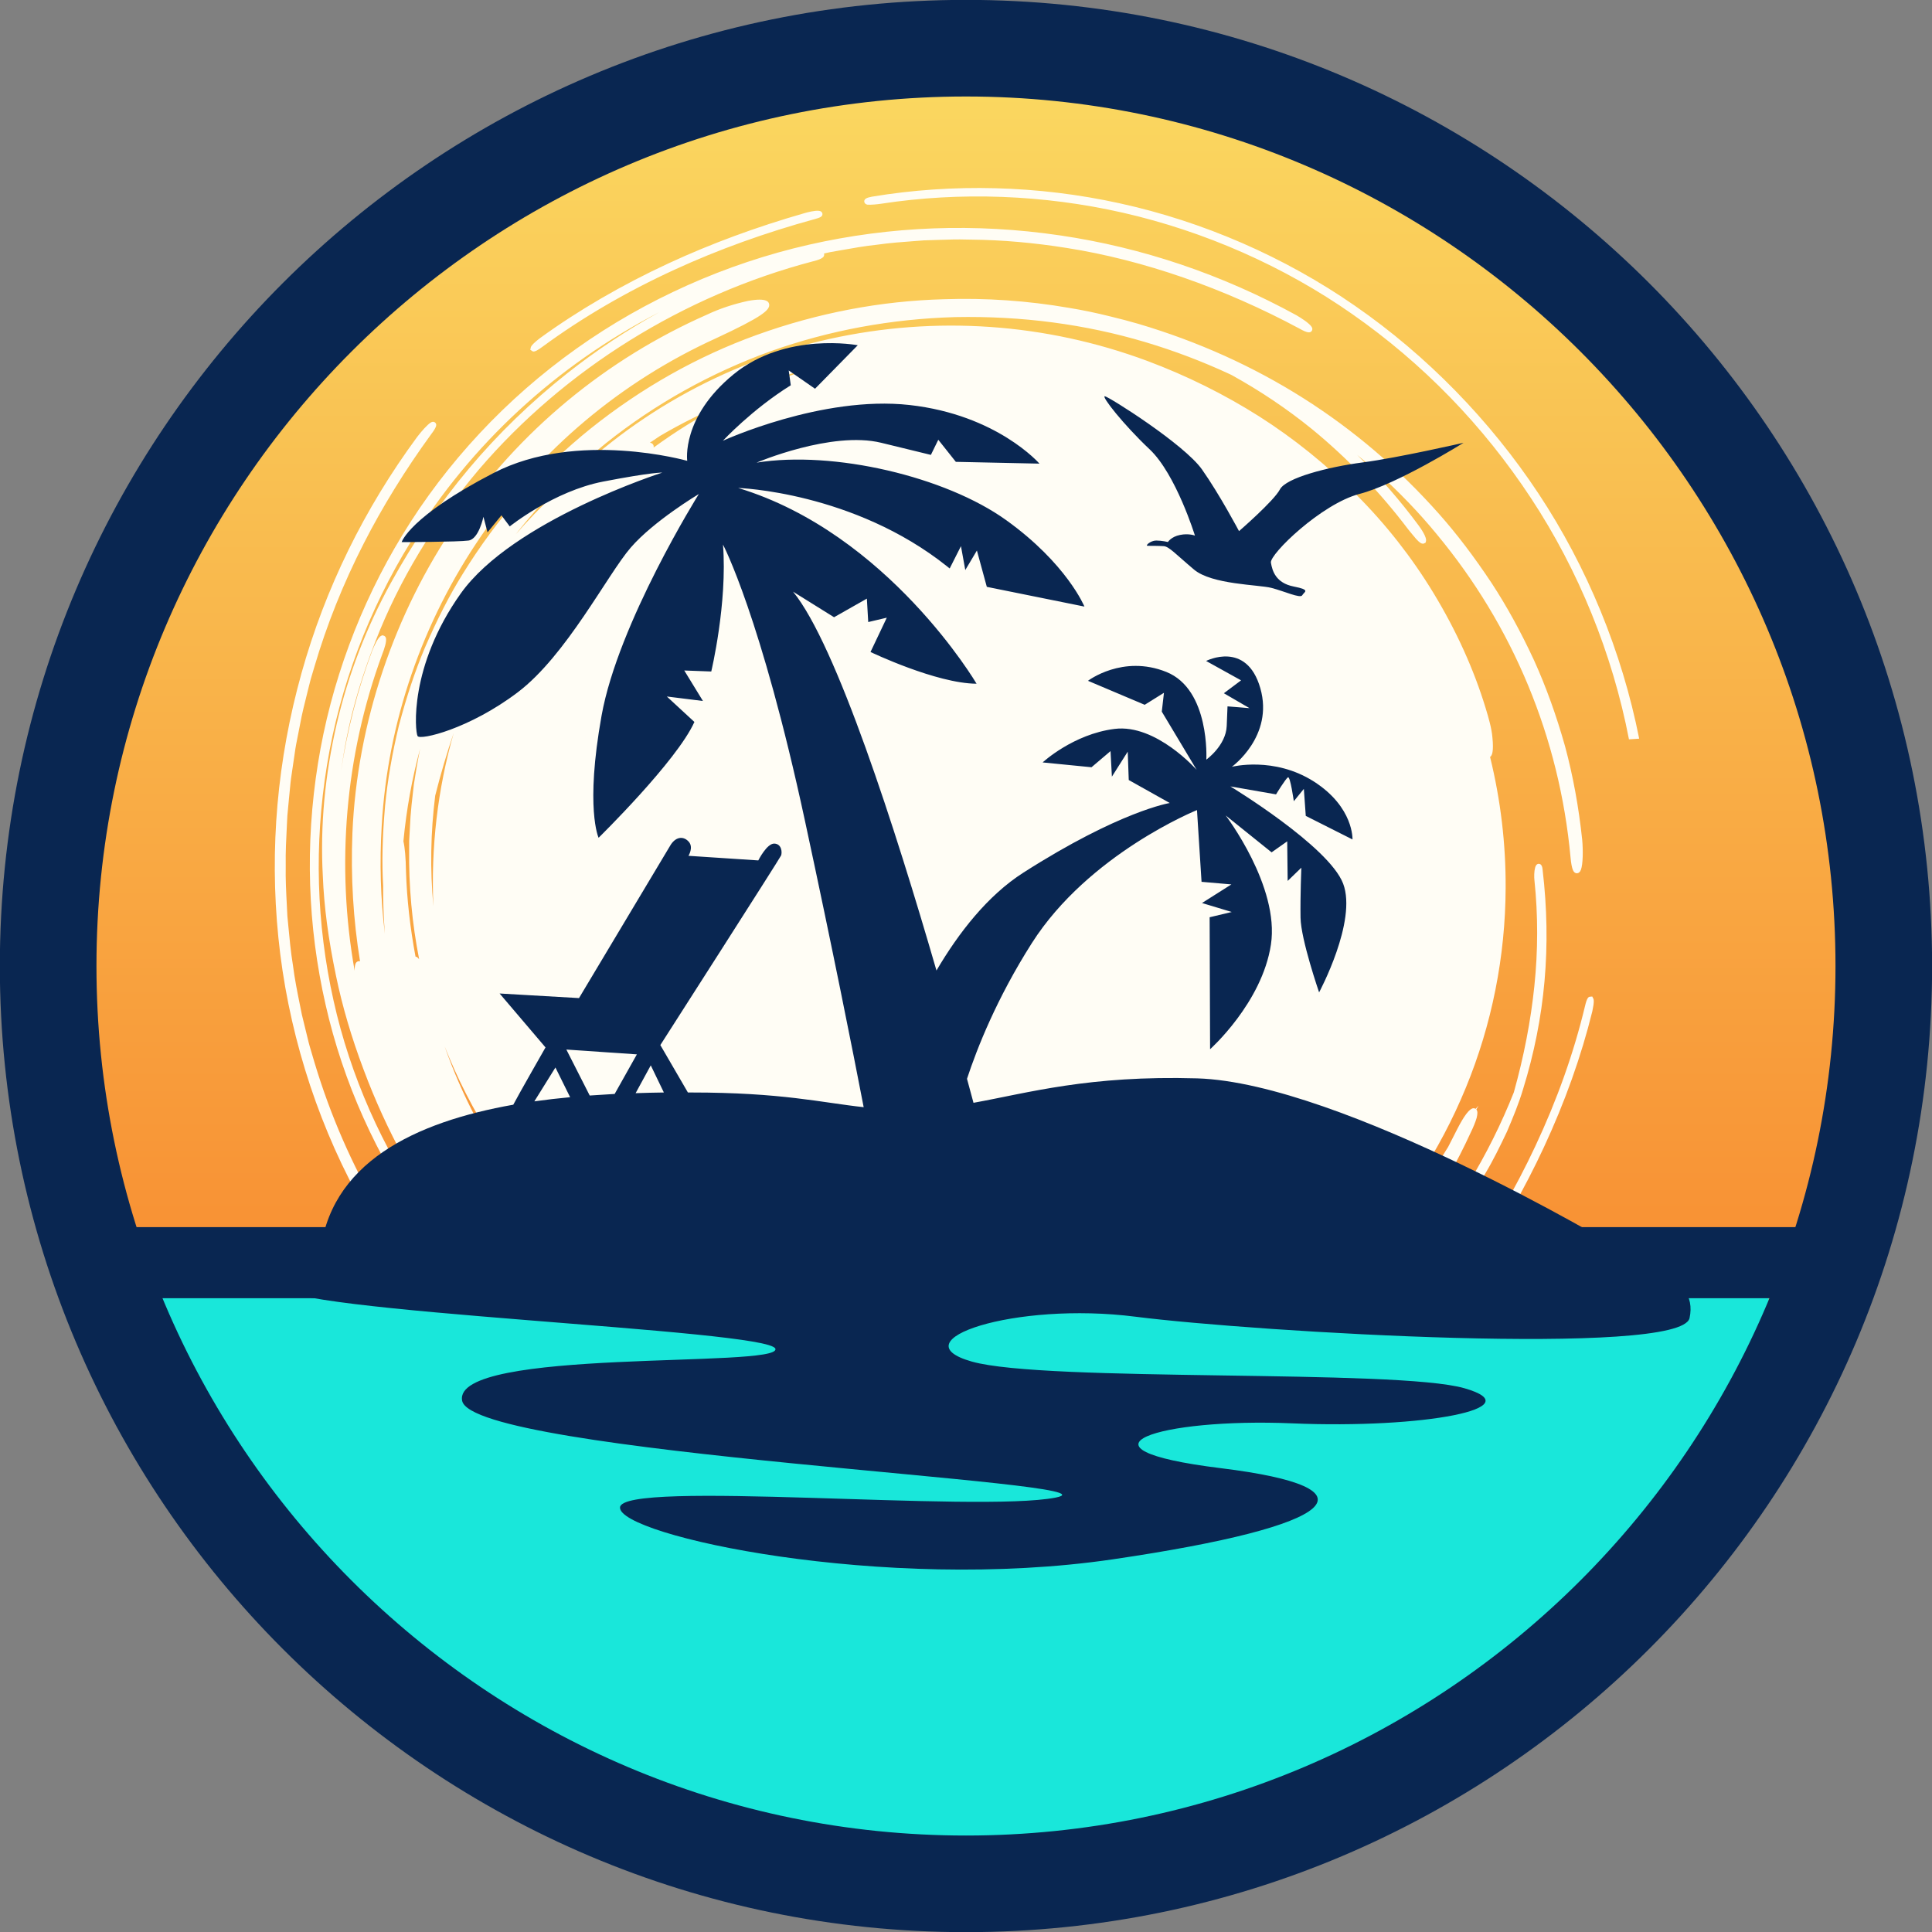 <svg xmlns="http://www.w3.org/2000/svg" xmlns:xlink="http://www.w3.org/1999/xlink" version="1.1" xml:space="preserve" viewBox="423.55 295.5 433.32 433.32">
<rect x="423.55" y="295.5" width="433.32" height="433.32" fill="#808080" stroke="none"/>
<desc>Created with Fabric.js 5.3.0</desc>
<defs>
</defs>

<g transform="matrix(1.921 0 0 1.921 640.204 512.163)" id="logo-logo">
<g style="" paint-order="stroke">
		
		
		
		
		<g transform="matrix(1.058 0 0 1.058 0 0.155)">
<g style="" paint-order="stroke">
		<g transform="matrix(1 0 0 1 0 0)">
<linearGradient id="SVGID_2_294291" gradientUnits="userSpaceOnUse" gradientTransform="matrix(1 0 0 1 0 0)" x1="0" y1="0" x2="0" y2="200">
<stop offset="0%" style="stop-color:rgb(250,217,97);stop-opacity: 1"/>
<stop offset="100%" style="stop-color:rgb(247,107,28);stop-opacity: 1"/>
</linearGradient>
<path style="stroke: none; stroke-width: 1; stroke-dasharray: none; stroke-linecap: butt; stroke-dashoffset: 0; stroke-linejoin: miter; stroke-miterlimit: 4; fill: url(#SVGID_2_294291); fill-rule: nonzero; opacity: 1;" paint-order="stroke" transform=" translate(-100, -100)" d="M 200 100 C 200 155.228 155.228 200 100 200 C 44.772 200 0 155.228 0 100 C 0 44.772 44.772 0 100 0 C 155.228 0 200 44.772 200 100 Z" stroke-linecap="round"/>
</g>
</g>
</g>
		<g transform="matrix(0.54 0 0 0.54 -1.05 -9.837)">
<g style="" paint-order="stroke">
		<g transform="matrix(1 0 0 1 0 0)">
<path style="stroke: none; stroke-width: 1; stroke-dasharray: none; stroke-linecap: butt; stroke-dashoffset: 0; stroke-linejoin: miter; stroke-miterlimit: 4; fill: rgb(255,253,245); fill-rule: nonzero; opacity: 1;" paint-order="stroke" transform=" translate(-147.5, -150)" d="M 68.7 257.637 C 68.902 257.637 69.067 257.572 69.204 257.443 C 69.393 257.265 69.521 256.934 69.245 256.442 C 68.807 255.909 67.719 255.084 67.087 254.67 L 67.086 254.669 C 53.868 246.018 42.016 234.478 32.809 221.295 C 23.257 207.622 16.312 191.88 12.725 175.771 C 8.98 159.04 8.493 141.902 11.28 124.832 C 14.027 107.893 20.304 91.166 29.432 76.455 C 42.468 55.315 60.935 38.314 83.156 26.847 C 76.211 30.669 69.532 35.089 63.25 40.051 C 55.411 46.257 48.264 53.18 42.008 60.629 C 35.607 68.259 29.92 76.588 25.105 85.379 C 19.85 94.901 15.919 105.125 13.419 115.767 C 10.824 126.873 9.802 137.943 10.382 148.664 C 10.65 155.399 11.562 162.308 13.252 170.406 C 14.626 177.015 16.572 183.625 19.202 190.613 C 21.676 197.234 24.594 203.631 27.876 209.625 C 31.418 216.14 35.148 222.092 39.273 227.813 C 39.708 228.442 40.56 229.442 41.134 229.619 L 41.366 229.691 L 41.883 229.414 L 41.956 229.131 C 41.963 229.103 41.97 229.065 41.975 229.022 C 46.058 234.042 50.502 238.816 55.257 243.207 C 64.491 251.785 75.027 259.017 86.633 264.767 C 84.063 263.613 81.486 262.401 78.905 261.117 C 78.024 260.693 77.418 260.445 77.034 260.915 C 76.929 261.044 76.723 261.396 77.089 261.879 C 77.616 262.594 79.035 263.316 79.457 263.522 C 88.497 267.886 97.409 271.48 105.943 274.2 C 115.7 277.315 125.36 279.477 134.675 280.627 C 135.178 280.672 135.587 280.691 135.921 280.691 C 136.994 280.691 137.293 280.493 137.428 280.318 L 137.701 280.098 L 137.592 279.683 C 137.528 279.436 137.42 279.025 135.465 278.813 C 135.038 278.763 134.606 278.7 134.178 278.646 C 139.167 279.18 144.173 279.458 149.165 279.458 C 150.461 279.458 151.759 279.44 153.054 279.404 C 163.289 279.149 173.624 277.614 183.768 274.843 C 194.15 271.997 203.869 267.99 212.651 262.934 C 225.995 255.371 238.461 244.437 249.702 230.436 C 254.21 224.89 258.239 219.081 261.671 213.178 C 263.447 210.213 264.923 207.17 266.415 204.03 C 267.737 200.925 268.999 197.882 269.907 194.805 C 274.681 179.402 276.059 163.896 274.121 147.413 C 274.079 147.001 273.991 146.146 273.307 146.118 C 272.736 146.099 272.533 146.769 272.482 147.038 C 272.294 147.693 272.261 148.995 272.358 149.731 C 273.142 157.204 273.135 164.883 272.336 172.554 C 271.568 180.035 270.069 187.785 267.9 195.525 C 257.107 222.746 236.92 246.29 211.094 261.798 C 205.501 264.636 200.356 266.813 195.357 268.46 C 190.715 270.089 185.568 271.472 179.168 272.811 C 170.752 274.435 162.485 275.378 154.103 275.674 C 170.249 274.596 186.08 270.529 200.246 263.587 C 206.715 260.459 212.926 256.775 218.711 252.635 C 224.459 248.472 229.884 243.795 234.838 238.733 C 239.8 233.66 244.319 228.188 248.273 222.464 C 252.203 216.706 255.66 210.587 258.543 204.296 C 259.137 203.084 259.603 201.939 259.862 201.048 C 260.092 200.096 260.074 199.572 259.798 199.242 L 260.263 198.416 L 259.641 199.099 C 259.494 198.998 259.31 198.951 259.131 198.97 L 259.131 198.972 C 258.318 199.044 257.149 200.565 255.651 203.5 L 253.693 207.338 C 246.819 218.557 238.669 228.558 229.413 237.12 C 218.303 247.384 205.315 255.684 191.92 261.098 C 191.007 261.35 190.078 261.583 189.151 261.818 C 195.522 259.252 201.531 256.185 207.08 252.63 C 211.122 250.026 214.941 247.188 218.518 244.144 C 223.761 240.322 228.7 236.09 233.224 231.453 C 243.588 220.849 251.888 208.253 257.512 194.554 C 263.162 180.866 266.078 166.074 266.126 151.364 C 266.182 141.829 265.037 132.28 262.762 123.017 C 262.849 122.943 262.941 122.876 263.007 122.769 C 263.149 122.54 263.581 121.839 263.264 118.763 C 263.109 116.851 262.43 114.508 261.806 112.462 C 259.249 104.063 255.452 95.685 250.519 87.559 C 245.823 79.83 240.203 72.674 233.816 66.291 C 227.349 59.809 220.295 54.123 212.852 49.391 C 205.28 44.597 197.124 40.554 188.606 37.374 C 166.607 29.207 142.876 27.566 119.977 32.629 C 97.233 37.631 75.943 49.696 60.054 66.579 C 57.29 69.21 54.635 71.981 52.118 74.861 C 57.813 67.604 64.328 61.017 71.588 55.185 C 82.256 46.673 94.241 39.981 107.206 35.295 C 119.888 30.776 133.344 28.291 147.195 27.911 C 161.476 27.635 175.288 29.456 188.231 33.327 C 194.463 35.183 200.637 37.527 206.581 40.293 C 206.684 40.341 206.789 40.397 206.892 40.445 C 213.031 43.839 218.848 47.74 224.247 52.123 C 231.976 58.461 239.002 65.786 245.134 73.904 C 245.436 74.292 245.738 74.658 246.007 74.963 C 246.282 75.312 246.544 75.624 246.781 75.885 C 247.543 76.722 247.912 76.897 248.231 76.905 L 248.34 76.907 L 248.801 76.704 L 248.894 76.402 C 249.163 75.54 247.726 73.518 247.279 72.92 C 243.261 67.492 238.822 62.406 234.022 57.711 C 235.438 58.871 236.852 60.052 238.188 61.297 C 243.068 65.686 247.441 70.231 251.189 74.808 C 267.776 94.746 277.795 118.939 280.162 144.77 C 280.27 145.996 280.454 146.959 280.683 147.487 C 280.933 148.056 281.31 148.187 281.546 148.164 C 281.923 148.155 282.211 147.902 282.403 147.404 C 282.855 146.207 282.886 143.188 282.683 140.956 L 282.682 140.946 C 281.935 133.854 280.685 127.039 278.965 120.682 C 277.108 114.078 274.861 107.843 272.283 102.149 C 269.393 95.923 266.39 90.454 263.1 85.425 C 259.319 79.731 255.607 74.849 251.753 70.499 C 234.328 50.845 212.471 37.015 186.784 29.391 C 184.775 28.805 182.756 28.281 180.734 27.789 C 177.729 27.035 174.722 26.406 171.72 25.915 C 162.77 24.373 153.746 23.741 144.743 24.049 C 131.071 24.404 117.44 26.998 104.226 31.761 C 91.427 36.384 79.357 43.181 68.349 51.967 C 57.399 60.77 48.066 71.373 40.613 83.478 C 37.781 88.039 35.116 93.242 32.462 99.387 C 30.356 104.372 28.52 109.87 26.843 116.212 C 25.367 122.347 24.389 128.01 23.851 133.533 C 23.262 140.32 23.129 145.852 23.43 150.9 C 23.402 154.345 23.528 157.795 23.803 161.23 C 22.87 153.719 22.641 145.867 23.124 137.809 C 24.413 115.481 31.858 93.829 44.655 75.191 C 57.323 56.595 74.874 41.828 95.418 32.485 C 105.383 27.847 107.101 26.376 106.891 25.128 C 106.814 24.755 106.58 23.615 102.258 24.425 C 99.076 25.129 96.151 26.106 93.58 27.32 C 71.562 37.014 52.792 52.581 39.297 72.336 C 25.785 91.973 17.79 115.799 16.788 139.425 C 16.404 148.939 16.965 158.225 18.436 167.197 C 18.296 167.153 18.183 167.167 18.108 167.179 C 17.897 167.208 17.708 167.326 17.574 167.509 C 17.34 167.833 17.261 168.482 17.265 169.23 C 13.229 146.528 15.175 122.761 23.207 100.88 C 23.636 99.793 24.309 97.867 23.985 97.177 C 23.895 96.988 23.742 96.851 23.62 96.816 L 23.285 96.708 L 23.037 96.807 C 22.324 97.093 21.472 99.022 21.023 100.156 C 17.92 108.463 15.676 117.18 14.328 126.059 C 14.677 123.633 15.069 121.215 15.553 118.821 C 16.887 112.101 18.939 105.246 21.828 97.864 C 26.934 84.777 34.442 72.326 44.139 60.861 C 62.681 39.204 88.335 23.219 116.364 15.853 C 118.674 15.305 118.744 14.756 118.773 14.521 L 118.801 14.296 L 118.719 14.17 L 120.109 13.863 C 120.86 13.733 121.612 13.599 122.362 13.466 C 124.926 13.009 127.575 12.537 130.225 12.261 C 132.961 11.867 135.775 11.662 138.496 11.464 L 140.402 11.322 C 141.542 11.271 142.683 11.242 143.824 11.212 L 145.55 11.165 C 147.29 11.09 149.031 11.124 150.677 11.166 C 157.244 11.227 164.185 11.836 171.307 12.976 C 187.769 15.57 205.152 21.601 221.565 30.409 C 223.258 31.37 223.812 31.342 224.149 30.975 C 224.24 30.877 224.51 30.511 224.148 29.981 C 223.638 29.249 222.124 28.222 220.867 27.498 C 204.743 18.667 187.552 12.865 169.77 10.247 C 151.455 7.551 133.181 8.233 115.459 12.268 C 97.524 16.344 80.171 24.097 65.277 34.691 C 50.12 45.442 37.092 59.39 27.598 75.024 C 18.412 90.047 12.096 107.13 9.335 124.426 C 6.526 141.943 7.084 159.505 10.994 176.621 C 14.764 193.257 21.988 209.392 31.881 223.283 C 41.406 236.701 53.683 248.4 67.391 257.122 C 67.954 257.469 68.375 257.637 68.7 257.637 z M 108.735 41.426 C 108.86 41.288 108.945 41.156 109 41.033 C 112.45 39.856 115.98 38.853 119.563 38.014 C 115.808 39.039 112.104 40.25 108.467 41.651 C 108.556 41.575 108.659 41.502 108.735 41.426 z M 83.274 53.618 C 87.834 50.933 92.593 48.566 97.481 46.544 C 97.232 46.671 96.976 46.784 96.728 46.913 C 91.564 49.595 86.614 52.687 81.908 56.121 C 81.928 56.021 81.937 55.925 81.926 55.838 C 81.896 55.568 81.747 55.336 81.516 55.2 C 81.395 55.13 81.259 55.086 81.101 55.07 C 81.82 54.576 82.544 54.092 83.274 53.618 z M 41.354 195.841 C 45.069 203.114 49.547 209.878 54.663 215.992 C 59.489 222.996 65.063 229.477 71.291 235.265 C 64.667 229.792 58.601 223.571 53.243 216.703 C 53.031 216.369 52.813 216.045 52.571 215.739 C 45.756 206.298 40.45 196.193 36.72 185.571 C 38.082 189.035 39.629 192.464 41.354 195.841 z M 34.687 131.375 C 35.87 126.664 37.219 122.144 38.699 117.788 C 35.198 129.949 33.738 142.685 34.291 155.309 C 33.561 147.356 33.686 139.3 34.687 131.375 z M 31.43 121.223 C 30.857 124.013 30.423 126.664 30.076 128.917 C 30.004 129.583 29.926 130.249 29.85 130.913 C 29.662 132.544 29.468 134.232 29.349 135.911 L 29.057 141.169 L 29.051 142.906 C 28.95 150.949 29.679 158.962 31.217 166.775 C 30.917 166.333 30.652 166.208 30.428 166.184 C 29.253 159.894 28.561 153.709 28.37 147.796 C 28.324 144.856 28.136 142.653 27.812 141.243 C 28.466 134.348 29.676 127.66 31.43 121.223 z M 55.605 35.221 L 55.236 34.959 L 55.332 34.596 C 55.341 34.31 55.565 33.831 57.334 32.465 C 65.718 26.387 75.106 20.932 85.252 16.237 C 94.31 12.04 104.191 8.398 114.62 5.412 C 115.108 5.272 116.772 4.818 117.668 4.944 C 118.297 5.02 118.396 5.423 118.41 5.593 C 118.459 6.239 117.752 6.44 116.772 6.718 C 106.073 9.649 95.894 13.319 86.513 17.629 C 76.094 22.403 66.466 28.016 57.897 34.311 C 56.789 35.141 56.267 35.357 55.968 35.357 C 55.798 35.357 55.7 35.288 55.605 35.221 z M 267.681 234.861 C 269.381 232.423 271.138 229.901 272.682 227.314 L 271.099 234.177 C 259.872 250.549 245.72 264.587 229.037 275.9 C 212.806 286.907 194.724 294.84 175.293 299.476 C 174.033 299.749 172.489 300 171.477 300 C 171.265 300 171.077 299.989 170.919 299.965 C 170.26 299.858 170.197 299.402 170.194 299.266 C 170.178 298.742 170.555 298.39 172.658 297.924 C 182.166 295.592 191.293 292.607 199.77 289.054 C 209.054 285.171 217.873 280.487 225.986 275.133 L 228.38 273.564 C 228.876 273.23 229.365 272.873 229.854 272.516 L 230.682 271.917 C 231.211 271.527 231.753 271.138 232.294 270.75 C 233.289 270.033 234.286 269.316 235.252 268.565 L 239.675 265.024 C 240.632 264.281 241.549 263.461 242.437 262.668 C 242.934 262.223 243.432 261.777 243.94 261.342 L 246.047 259.48 C 246.496 259.082 246.924 258.661 247.354 258.24 C 247.591 258.009 247.827 257.777 248.067 257.549 L 249.466 256.188 C 250.344 255.339 251.219 254.491 252.078 253.626 L 253.527 252.079 C 255.561 249.912 257.663 247.67 259.564 245.336 C 261.48 243.164 263.249 240.832 264.961 238.578 C 265.474 237.904 265.987 237.228 266.503 236.558 L 267.681 234.861 z M 295 119.061 L 292.792 119.205 C 289.218 100.692 281.894 82.663 271.608 67.064 C 261.261 51.337 248.254 37.942 232.947 27.251 C 218.238 16.955 201.088 9.378 183.353 5.34 C 166.258 1.449 148.196 0.776 131.127 3.4 C 130.358 3.517 128.863 3.67 128.133 3.607 C 127.586 3.471 127.439 3.132 127.45 2.877 C 127.47 2.368 127.92 2.097 129.113 1.877 C 146.607 -1.038 165.095 -0.55 182.587 3.29 C 200.723 7.243 218.354 14.919 233.573 25.487 C 249.047 36.197 262.769 50.238 273.25 66.097 C 283.761 81.971 291.282 100.288 295 119.061 z M 285.02 175.151 C 285.195 175.372 285.327 175.879 284.873 177.994 C 282.472 187.734 278.942 197.639 274.373 207.452 C 270.299 216.22 265.27 225.089 259.427 233.812 C 259.154 234.222 258.203 235.594 257.461 236.068 C 257.262 236.199 257.089 236.245 256.946 236.245 C 256.713 236.245 256.556 236.123 256.483 236.049 C 256.031 235.591 256.432 234.994 256.987 234.168 C 263.06 225.325 268.291 216.25 272.535 207.194 C 277.254 197.153 280.864 186.984 283.265 176.97 C 283.739 174.906 284.094 174.875 284.408 174.85 L 284.861 174.812 L 285.02 175.151 z M 8.611 189.159 C 12.007 200.463 16.694 211.17 22.52 221.139 L 20.629 222.573 C 19.643 220.905 18.681 219.223 17.764 217.519 C 8.587 200.518 2.712 181.327 0.773 162.022 C -1.158 142.879 0.532 123.639 5.795 104.839 C 10.915 86.545 19.327 69.375 30.797 53.807 C 31.718 52.61 32.967 51.176 33.731 50.708 C 34.296 50.368 34.636 50.673 34.728 50.776 C 35.073 51.162 35.016 51.664 33.745 53.333 C 28.181 60.988 23.3 68.897 19.248 76.83 C 14.814 85.502 11.221 94.477 8.569 103.51 L 7.78 106.167 C 7.62 106.733 7.479 107.311 7.338 107.891 L 7.107 108.824 C 6.96 109.437 6.805 110.057 6.651 110.676 C 6.36 111.835 6.069 112.993 5.824 114.159 L 4.766 119.545 C 4.522 120.699 4.355 121.887 4.194 123.035 C 4.105 123.669 4.017 124.304 3.916 124.934 L 3.52 127.63 C 3.438 128.207 3.383 128.79 3.329 129.373 C 3.298 129.689 3.269 130.006 3.235 130.321 L 3.059 132.113 C 2.938 133.32 2.818 134.525 2.72 135.732 L 2.617 137.772 C 2.468 140.651 2.314 143.628 2.367 146.547 C 2.309 149.353 2.457 152.187 2.6 154.928 C 2.643 155.747 2.685 156.564 2.723 157.382 L 2.907 159.33 C 3.177 162.212 3.455 165.193 3.931 168.086 C 4.298 171.004 4.888 173.921 5.459 176.743 L 5.857 178.728 L 7.136 183.966 C 7.399 185.11 7.745 186.253 8.078 187.357 C 8.259 187.956 8.441 188.556 8.611 189.159 z M 210.505 277.829 C 194.627 286.227 176.793 291.549 158.935 293.222 C 154.508 293.643 150.035 293.853 145.545 293.853 C 131.639 293.853 117.572 291.843 104.223 287.908 C 90.086 283.754 76.388 277.247 64.063 268.886 C 60.965 266.786 57.951 264.573 55.042 262.245 L 56.613 260.729 C 59.415 262.994 62.317 265.15 65.298 267.198 C 77.43 275.532 90.921 282.009 104.846 286.129 C 122.321 291.319 140.301 293.122 158.295 291.484 C 175.599 289.93 193.008 284.836 208.639 276.754 C 223.705 268.965 237.472 258.188 248.451 245.587 C 249.072 244.878 250.014 243.928 250.539 243.562 C 251.042 243.312 251.372 243.477 251.527 243.679 C 251.882 244.134 251.558 244.706 250.919 245.483 C 239.81 258.568 225.836 269.751 210.505 277.829 z" stroke-linecap="round"/>
</g>
		<g transform="matrix(1 0 0 1 -0.463 -0.106)">
<path style="stroke: none; stroke-width: 1; stroke-dasharray: none; stroke-linecap: butt; stroke-dashoffset: 0; stroke-linejoin: miter; stroke-miterlimit: 4; fill: rgb(255,253,245); fill-rule: nonzero; opacity: 1;" paint-order="stroke" transform=" translate(-147.037, -149.894)" d="M 93.229 231.236 C 93.025 231.119 92.824 231.004 92.62 230.887 C 92.351 230.713 92.08 230.542 91.81 230.37 C 92.282 230.663 92.755 230.953 93.229 231.236 z M 96.681 233.215 C 96.91 233.332 97.131 233.445 97.353 233.558 C 96.855 233.294 96.36 233.021 95.865 232.747 C 96.136 232.902 96.419 233.065 96.681 233.215 z M 99.683 234.747 C 98.993 234.395 98.207 233.994 97.353 233.558 C 98.127 233.967 98.904 234.362 99.683 234.747 z M 41.964 140.049 C 41.838 139.456 41.751 138.574 41.701 137.545 C 41.679 137.031 41.654 136.478 41.662 135.911 C 41.681 135.345 41.71 134.761 41.748 134.177 C 41.748 134.177 41.72 133.291 41.735 131.659 C 41.729 130.84 41.825 129.853 41.903 128.687 C 42 127.526 42.08 126.183 42.323 124.723 C 43.111 118.857 45.141 110.615 49.594 102.107 C 51.835 97.878 54.452 93.68 57.397 89.571 C 60.385 85.492 63.745 81.545 67.422 77.795 C 71.102 74.044 75.183 70.586 79.498 67.387 C 83.809 64.178 88.45 61.347 93.271 58.885 C 95.661 57.609 98.155 56.546 100.629 55.463 C 101.888 54.974 103.146 54.485 104.403 53.997 C 105.657 53.502 106.951 53.126 108.221 52.692 C 113.334 51.051 118.519 49.771 123.708 49 L 125.646 48.688 L 127.59 48.466 C 128.623 48.358 129.65 48.238 130.677 48.143 C 130.122 47.981 129.705 47.787 129.449 47.552 C 128.723 46.89 129.246 45.957 131.27 44.909 C 132.279 44.396 133.582 43.977 135.06 43.579 C 135.801 43.388 136.583 43.194 137.401 43.047 C 138.221 42.916 139.073 42.802 139.942 42.708 C 140.81 42.614 141.697 42.538 142.586 42.484 C 143.476 42.449 144.372 42.465 145.255 42.486 C 147.023 42.532 148.745 42.659 150.309 42.978 C 150.09 42.844 149.832 42.687 149.614 42.553 C 150.635 42.589 151.596 42.669 152.527 42.772 C 153.46 42.863 154.361 43.002 155.265 43.176 C 154.066 42.843 152.803 42.602 151.588 42.345 C 157.918 43.17 163.532 44.639 167.844 46.661 C 168.328 46.875 169.133 47.083 169.812 47.301 C 171.434 47.71 172.773 48.222 173.633 48.71 C 173.88 48.782 174.132 48.846 174.377 48.921 C 181.18 50.962 187.293 53.943 191.81 57.171 C 194.092 58.167 196.119 59.486 197.709 60.7 L 197.804 60.757 C 197.423 60.367 197.065 59.999 196.684 59.609 C 198.291 60.55 198.934 61.434 200.309 62.42 C 200.244 62.123 200.175 61.805 200.111 61.507 C 204.015 63.914 207.927 66.638 211.596 69.524 C 213.401 71.006 215.181 72.481 216.78 74.078 C 218.428 75.617 219.886 77.276 221.232 78.902 C 221.461 79.15 221.675 79.382 221.889 79.614 C 223.312 80.743 224.761 81.882 226.195 83.164 C 226.894 83.821 227.597 84.507 228.306 85.23 C 229.018 85.952 229.733 86.712 230.404 87.562 C 229.577 86.346 228.657 85.248 227.758 84.082 C 228.902 85.173 230.047 86.263 231.084 87.485 C 232.129 88.7 233.219 89.922 234.165 91.329 C 234.825 92.266 235.479 93.229 236.121 94.203 C 236.744 95.191 237.317 96.217 237.889 97.229 C 239.063 99.237 239.968 101.36 240.825 103.333 C 241.623 105.339 242.236 107.276 242.705 109 C 243.107 110.756 243.354 112.308 243.416 113.563 C 250.35 129.411 253.349 146.911 252.159 164.291 C 252.115 165.189 251.903 165.978 251.667 166.111 C 251.459 166.18 251.335 165.573 251.371 164.681 C 251.917 152.284 250.388 139.776 246.92 127.895 C 248.056 132.948 248.913 138.059 249.307 143.251 C 249.727 148.433 249.88 153.673 249.574 158.943 C 249.583 160.289 249.487 161.639 249.406 162.994 C 249.327 164.335 249.175 165.657 248.895 166.958 C 248.069 173.649 246.589 180.076 244.567 186.353 C 242.539 192.632 239.971 198.768 236.814 204.897 C 234.11 210.127 231.203 214.868 227.901 219.334 C 224.608 223.805 220.997 228.066 216.782 232.282 C 210.836 238.171 204.455 243.197 197.525 247.343 C 190.579 251.45 183.094 254.696 174.989 256.883 C 172.86 257.581 170.738 257.576 170.378 257.141 C 170.004 256.672 171.466 255.902 173.572 255.285 C 181.781 252.71 189.618 249.18 196.855 244.751 C 204.066 240.28 210.751 235.04 216.675 229.034 C 222.586 223.021 227.882 216.388 232.293 209.119 C 234.563 205.526 236.507 201.718 238.38 197.859 C 239.231 195.888 240.179 193.952 240.931 191.924 C 241.323 190.917 241.735 189.915 242.113 188.899 C 242.468 187.874 242.823 186.847 243.179 185.818 L 243.637 184.487 L 244.036 183.143 C 244.299 182.248 244.562 181.355 244.824 180.465 C 245.322 178.678 245.719 176.874 246.165 175.088 C 246.085 175.119 246.006 175.148 245.936 175.133 C 245.66 175.075 245.464 174.678 245.351 174.061 C 245.168 175.08 244.869 176.077 244.623 177.086 C 244.354 178.089 244.124 179.104 243.811 180.097 C 243.173 182.08 242.592 184.085 241.81 186.024 C 238.715 197.19 233.624 208.094 225.528 217.628 C 219.964 224.154 213.861 229.056 207.335 233.364 C 203.478 236.469 199.427 239.351 195.142 241.907 C 190.838 244.424 186.339 246.66 181.645 248.539 C 181.281 248.715 180.861 248.787 180.691 248.74 C 180.52 248.69 180.692 248.524 181.065 248.361 C 187.368 245.434 193.512 241.92 199.257 237.811 C 198.154 238.143 197.36 238.09 197.197 237.647 C 197.03 237.197 197.534 236.392 198.445 235.432 C 197.143 236.288 195.773 237.031 194.418 237.795 C 193.573 238.259 192.829 238.473 192.738 238.245 C 192.634 238.008 193.202 237.464 193.992 237.02 C 199.486 233.953 204.667 230.345 209.441 226.256 C 214.972 221.116 219.89 215.401 224.062 209.155 C 223.345 209.702 222.723 210.057 222.195 210.174 C 220.377 212.668 218.441 215.07 216.404 217.378 C 210.925 224.15 204.355 230.23 196.86 235.135 C 190.969 238.97 184.548 242.103 177.819 244.405 C 177.368 244.583 176.91 244.763 176.466 244.938 C 172.703 246.411 169.098 247.473 166.164 248.204 C 164.706 248.611 163.388 248.821 162.311 249.03 C 161.232 249.226 160.38 249.359 159.807 249.417 C 152.92 250.089 144.898 250.366 135.863 249.636 C 126.838 248.877 116.79 246.984 106.182 243.148 C 106.276 242.896 105.299 242.294 103.8 241.52 C 103.043 241.15 102.184 240.667 101.258 240.171 C 100.337 239.666 99.333 239.175 98.367 238.613 C 92.404 235.567 85.747 231.444 79.659 226.555 C 73.58 221.659 68.145 215.978 64.055 210.664 C 64.8 211.501 65.531 212.346 66.252 213.198 L 68.507 215.671 C 69.237 216.515 70.019 217.309 70.795 218.108 C 71.58 218.9 72.318 219.738 73.137 220.495 C 73.991 221.212 74.047 221.149 73.708 220.7 C 73.539 220.475 73.27 220.154 72.953 219.785 C 72.648 219.403 72.301 218.967 71.953 218.532 C 70.563 216.791 69.194 215.065 70.815 216.564 C 73.883 219.726 77.922 223.464 82.241 226.862 C 86.557 230.263 91.175 233.278 95.042 235.385 L 95.3 234.912 C 89.548 231.739 85.023 228.62 80.782 225.167 C 76.559 221.695 72.568 217.92 68.303 212.922 C 66.245 210.366 64.66 208.135 63.516 206.273 C 62.317 204.449 61.592 202.971 61.112 201.99 C 60.169 200.017 60.405 199.887 61.681 201.629 C 64.064 205.228 66.883 208.847 69.98 212.387 C 70.774 213.254 71.519 214.178 72.363 215.019 C 73.192 215.873 74.025 216.733 74.861 217.595 C 76.606 219.245 78.343 220.929 80.206 222.472 C 83.897 225.592 87.774 228.509 91.791 230.959 C 95.801 233.414 99.849 235.561 103.806 237.252 C 101.847 236.368 100.896 235.864 100.452 235.553 C 100.016 235.221 100.077 235.098 100.135 234.977 C 99.993 234.905 99.835 234.825 99.683 234.747 C 105.692 237.714 111.862 239.948 118.176 241.542 C 129.575 244.377 141.546 245.153 154.242 243.262 L 154.175 242.818 C 105.783 250.094 59.769 218.029 50.213 169.491 C 49.01 163.385 48.445 157.302 48.463 151.308 C 48.361 149.87 48.341 148.438 48.27 147.052 C 48.213 145.262 48.279 143.554 48.272 142.004 C 48.408 138.918 48.545 136.481 48.642 135.4 C 48.848 134.341 48.954 132.716 49.192 130.895 C 49.294 129.981 49.387 129.01 49.47 128.023 C 49.598 127.047 49.715 126.054 49.816 125.088 C 49.982 123.143 50.271 121.356 50.342 119.99 C 50.413 118.624 50.428 117.735 50.172 117.638 C 50.581 116.599 50.988 115.56 51.371 114.586 C 51.755 113.614 52.176 112.734 52.496 111.961 C 53.144 110.419 53.558 109.382 53.451 109.329 C 52.975 109.084 50.204 114.019 47.874 120.4 C 47.588 121.198 47.271 122.005 47.003 122.838 C 46.746 123.675 46.486 124.52 46.226 125.365 C 45.674 127.048 45.286 128.775 44.864 130.423 C 44.078 133.73 43.515 136.803 43.182 139.051 C 42.618 141.266 42.216 141.235 41.964 140.049 z M 195.85 234.853 L 196.363 234.523 L 196.595 234.36 C 196.352 234.524 196.101 234.689 195.85 234.853 z M 185.272 241.047 C 185.261 241.05 185.256 241.051 185.245 241.053 C 185.238 241.054 185.235 241.053 185.228 241.054 C 185.189 241.074 185.15 241.095 185.11 241.115 C 185.163 241.091 185.219 241.071 185.272 241.047 z M 208.748 225.17 C 208.326 225.565 207.901 225.957 207.455 226.324 L 204.614 228.735 C 202.652 230.255 200.72 231.81 198.659 233.18 C 196.652 234.628 194.524 235.886 192.435 237.187 C 190.989 237.983 189.557 238.797 188.102 239.561 C 188.022 239.605 187.946 239.651 187.866 239.694 C 187.345 239.963 186.819 240.234 186.294 240.505 C 186.274 240.539 186.239 240.578 186.188 240.621 C 194.575 236.715 202.212 231.419 208.748 225.17 z M 186.893 57.201 C 180.205 54.267 173.922 51.618 167.051 49.711 C 165.611 49.716 164.079 49.718 162.475 49.719 C 167.926 50.656 173.187 52.227 177.833 54.217 C 179.482 54.785 181.094 55.473 182.726 56.096 C 184.348 56.749 185.935 57.497 187.537 58.197 L 187.136 57.856 C 187.953 58.258 188.741 58.717 189.53 59.166 L 189.792 59.297 C 189.246 58.828 188.7 58.36 188.157 57.895 C 187.737 57.665 187.318 57.434 186.893 57.201 z M 89.369 228.808 C 88.965 228.541 88.565 228.263 88.163 227.988 C 88.336 228.11 88.505 228.23 88.683 228.356 C 88.905 228.506 89.137 228.657 89.369 228.808 z M 85.513 226.116 C 86.392 226.762 87.276 227.381 88.163 227.988 C 87.168 227.286 86.259 226.643 85.513 226.116 z M 251.382 168.391 C 249.19 182.115 244.335 195.373 237.188 207.192 C 236.952 207.59 236.826 207.968 236.91 208.045 C 236.979 208.113 237.243 207.851 237.455 207.477 C 244.652 195.624 249.523 182.387 251.748 168.619 C 251.813 168.154 251.786 167.761 251.693 167.684 C 251.586 167.648 251.452 167.961 251.382 168.391 z" stroke-linecap="round"/>
</g>
		<g transform="matrix(1 0 0 1 1.299 -2.889)">
<path style="stroke: none; stroke-width: 1; stroke-dasharray: none; stroke-linecap: butt; stroke-dashoffset: 0; stroke-linejoin: miter; stroke-miterlimit: 4; fill: rgb(255,253,245); fill-rule: nonzero; opacity: 1;" paint-order="stroke" transform=" translate(-148.799, -147.111)" d="M 127.842 225.809 C 137.706 228.158 147.738 228.587 157.659 227.084 C 167.3 225.64 176.803 222.204 185.141 217.149 C 193.193 212.284 200.384 205.774 205.938 198.322 C 206.159 198.015 206.273 197.782 206.287 197.596 C 206.296 197.481 206.265 197.384 206.198 197.3 C 206.104 197.185 205.921 197.098 205.629 197.234 C 205.307 197.461 204.79 198.047 204.527 198.39 L 204.526 198.391 C 199.034 205.567 191.952 211.84 184.048 216.534 C 175.848 221.404 166.581 224.698 157.248 226.06 C 147.553 227.485 137.766 227.033 128.156 224.715 C 118.62 222.426 109.354 218.132 101.359 212.295 C 89.866 203.955 80.963 192.691 75.374 179.519 C 77.257 183.646 79.491 187.647 82.052 191.443 C 85.255 196.182 88.896 200.556 92.875 204.444 C 96.951 208.422 101.455 212.022 106.26 215.145 C 111.463 218.55 117.122 221.229 123.081 223.109 C 129.3 225.063 135.565 226.117 141.7 226.243 C 145.55 226.376 149.526 226.15 154.213 225.53 C 158.038 225.028 161.888 224.198 165.982 222.995 C 169.861 221.864 173.631 220.471 177.187 218.853 C 181.05 217.109 184.601 215.233 188.037 213.122 C 188.414 212.901 189.02 212.457 189.146 212.137 L 189.196 212.008 L 189.061 211.701 L 188.902 211.647 C 188.887 211.642 188.866 211.637 188.841 211.632 C 191.876 209.515 194.786 207.182 197.491 204.655 C 202.773 199.749 207.343 194.044 211.114 187.664 C 210.347 189.082 209.546 190.501 208.704 191.92 C 208.425 192.405 208.258 192.74 208.51 192.979 C 208.579 193.044 208.771 193.177 209.062 192.989 C 209.491 192.718 209.964 191.939 210.099 191.707 C 212.971 186.733 215.398 181.799 217.312 177.044 C 219.503 171.608 221.146 166.186 222.198 160.918 C 222.245 160.634 222.273 160.401 222.287 160.21 C 222.333 159.598 222.233 159.418 222.139 159.334 L 222.025 159.169 L 221.784 159.213 C 221.641 159.24 221.401 159.284 221.198 160.39 C 221.151 160.632 221.096 160.876 221.047 161.118 C 221.564 158.293 221.936 155.448 222.149 152.598 C 222.204 151.859 222.249 151.117 222.283 150.376 C 222.573 144.524 222.139 138.56 220.992 132.652 C 219.812 126.605 217.942 120.887 215.434 115.659 C 211.692 107.721 205.991 100.14 198.491 93.128 C 195.522 90.319 192.383 87.772 189.165 85.562 C 187.551 84.422 185.88 83.45 184.154 82.465 C 182.44 81.578 180.76 80.728 179.045 80.079 C 170.47 76.698 161.692 75.251 152.216 75.656 C 151.979 75.662 151.488 75.676 151.443 76.065 C 151.408 76.391 151.781 76.535 151.932 76.575 C 152.297 76.711 153.038 76.785 153.462 76.761 C 157.754 76.631 162.13 76.962 166.468 77.745 C 170.698 78.502 175.051 79.687 179.37 81.255 C 194.424 88.574 206.982 101.099 214.721 116.499 C 216.1 119.813 217.121 122.842 217.847 125.766 C 218.578 128.484 219.147 131.481 219.638 135.191 C 220.205 140.063 220.391 144.822 220.202 149.619 C 220.275 140.358 218.631 131.148 215.279 122.767 C 213.771 118.942 211.936 115.24 209.823 111.762 C 207.695 108.304 205.261 105.008 202.587 101.965 C 199.907 98.917 196.981 96.105 193.887 93.604 C 190.773 91.116 187.433 88.882 183.97 86.969 C 183.304 86.578 182.672 86.264 182.175 86.078 C 181.643 85.906 181.343 85.894 181.144 86.037 L 180.693 85.737 L 181.055 86.121 C 180.991 86.201 180.957 86.303 180.96 86.407 L 180.961 86.407 C 180.968 86.874 181.785 87.606 183.393 88.586 L 185.497 89.867 C 191.598 94.268 196.951 99.345 201.437 104.993 C 206.813 111.771 210.99 119.538 213.506 127.413 C 213.61 127.946 213.703 128.486 213.798 129.025 C 212.607 125.279 211.115 121.719 209.325 118.4 C 208.013 115.982 206.558 113.682 204.976 111.511 C 203.02 108.355 200.819 105.356 198.369 102.576 C 192.767 96.21 185.942 90.936 178.374 87.143 C 170.814 83.335 162.508 81.041 154.127 80.387 C 148.695 79.949 143.204 80.197 137.829 81.1 C 137.79 81.048 137.756 80.993 137.698 80.95 C 137.573 80.86 137.192 80.583 135.426 80.633 C 134.329 80.64 132.965 80.928 131.773 81.197 C 126.877 82.299 121.941 84.109 117.1 86.579 C 112.495 88.93 108.177 91.833 104.268 95.207 C 100.298 98.622 96.758 102.406 93.744 106.453 C 90.689 110.571 88.038 115.054 85.863 119.78 C 80.272 131.989 78.326 145.464 80.237 158.75 C 82.12 171.944 88.089 184.609 97.034 194.397 C 98.416 196.086 99.882 197.72 101.416 199.279 C 97.523 195.719 94.046 191.721 91.031 187.329 C 86.635 180.877 83.331 173.752 81.213 166.152 C 79.177 158.721 78.334 150.935 78.707 143.013 C 79.158 134.851 80.784 127.045 83.541 119.822 C 84.864 116.344 86.462 112.92 88.292 109.645 C 88.324 109.588 88.36 109.531 88.392 109.474 C 90.588 106.115 93.058 102.96 95.786 100.065 C 99.727 95.924 104.201 92.226 109.088 89.071 C 109.322 88.915 109.544 88.758 109.729 88.618 C 109.94 88.476 110.129 88.339 110.288 88.215 C 110.797 87.816 110.913 87.613 110.93 87.431 L 110.936 87.369 L 110.84 87.097 L 110.672 87.031 C 110.193 86.841 108.979 87.575 108.619 87.805 C 105.354 89.867 102.267 92.184 99.387 94.724 C 100.108 93.965 100.842 93.208 101.608 92.499 C 104.317 89.9 107.093 87.598 109.861 85.654 C 121.93 77.035 136.145 72.347 150.966 72.095 C 151.67 72.086 152.226 72.022 152.537 71.914 C 152.872 71.795 152.963 71.585 152.96 71.45 C 152.971 71.234 152.838 71.059 152.563 70.928 C 151.9 70.619 150.181 70.473 148.9 70.494 L 148.894 70.494 C 144.821 70.618 140.884 71.042 137.188 71.753 C 133.345 72.532 129.696 73.549 126.341 74.778 C 122.67 76.162 119.425 77.644 116.419 79.307 C 113.013 81.223 110.073 83.134 107.43 85.148 C 95.487 94.257 86.675 106.144 81.236 120.48 C 80.817 121.602 80.432 122.732 80.066 123.865 C 79.508 125.548 79.021 127.238 78.614 128.931 C 77.354 133.973 76.61 139.097 76.402 144.249 C 76.022 152.067 76.92 159.958 79.072 167.703 C 81.161 175.205 84.522 182.383 89.06 189.04 C 93.611 195.665 99.256 201.443 105.837 206.213 C 108.316 208.023 111.168 209.766 114.557 211.542 C 117.308 212.957 120.363 214.239 123.906 215.466 C 127.34 216.569 130.525 217.369 133.65 217.911 C 137.493 218.536 140.64 218.848 143.53 218.891 C 145.492 219.053 147.463 219.128 149.433 219.118 C 145.113 219.33 140.628 219.127 136.056 218.508 C 123.386 216.822 111.363 211.651 101.286 203.553 C 91.228 195.531 83.56 184.884 79.11 172.761 C 76.891 166.876 76.126 165.832 75.405 165.899 C 75.189 165.927 74.53 166.012 74.808 168.513 C 75.073 170.36 75.505 172.071 76.088 173.59 C 80.675 186.569 88.748 197.946 99.431 206.489 C 110.047 215.038 123.285 220.615 136.707 222.193 C 142.113 222.818 147.429 222.892 152.605 222.435 C 152.574 222.513 152.577 222.578 152.58 222.621 C 152.588 222.743 152.647 222.856 152.746 222.94 C 152.921 223.088 153.287 223.16 153.714 223.19 C 140.604 224.527 127.142 222.405 115.014 216.889 C 114.413 216.597 113.343 216.131 112.936 216.287 C 112.825 216.33 112.74 216.412 112.715 216.479 L 112.639 216.666 L 112.685 216.812 C 112.818 217.231 113.881 217.8 114.508 218.104 C 119.11 220.229 123.982 221.881 128.985 223.028 C 127.617 222.726 126.256 222.399 124.913 222.021 C 121.14 220.973 117.32 219.51 113.236 217.547 C 105.996 214.075 99.219 209.26 93.098 203.237 C 81.545 191.732 73.527 176.409 70.523 160.097 C 70.309 158.755 69.999 158.693 69.866 158.666 L 69.739 158.64 L 69.664 158.681 L 69.548 157.875 C 69.506 157.441 69.462 157.006 69.418 156.572 C 69.266 155.09 69.11 153.557 69.066 152.033 C 68.958 150.454 68.961 148.84 68.964 147.278 L 68.964 146.184 C 68.983 145.531 69.015 144.879 69.047 144.227 L 69.094 143.239 C 69.125 142.243 69.218 141.251 69.313 140.313 C 69.627 136.567 70.269 132.632 71.222 128.615 C 73.401 119.33 77.579 109.665 83.297 100.672 C 83.917 99.746 83.925 99.429 83.73 99.221 C 83.678 99.165 83.481 98.995 83.163 99.179 C 82.724 99.439 82.074 100.259 81.608 100.946 C 75.889 109.773 71.85 119.339 69.601 129.376 C 67.285 139.715 66.896 150.174 68.441 160.461 C 70 170.871 73.68 181.106 79.084 190.058 C 84.565 199.167 91.96 207.197 100.465 213.281 C 108.636 219.164 118.103 223.496 127.842 225.809 z M 84.772 165.54 C 84.698 165.463 84.627 165.409 84.559 165.372 C 84.035 163.353 83.614 161.296 83.288 159.215 C 83.713 161.402 84.245 163.567 84.888 165.703 C 84.849 165.649 84.812 165.587 84.772 165.54 z M 90.636 180.592 C 89.3 177.875 88.154 175.058 87.209 172.181 C 87.271 172.329 87.325 172.48 87.388 172.627 C 88.697 175.689 90.248 178.646 92.004 181.478 C 91.948 181.463 91.894 181.453 91.844 181.456 C 91.689 181.461 91.551 181.537 91.463 181.663 C 91.418 181.729 91.387 181.805 91.371 181.894 C 91.12 181.463 90.876 181.029 90.636 180.592 z M 169.905 210.574 C 174.208 208.763 178.253 206.495 181.956 203.835 C 186.152 201.379 190.084 198.473 193.647 195.165 C 190.246 198.713 186.442 201.91 182.301 204.676 C 182.101 204.783 181.907 204.893 181.722 205.019 C 176.052 208.506 170.067 211.104 163.855 212.781 C 165.887 212.151 167.907 211.414 169.905 210.574 z M 132.881 211.634 C 130.247 210.759 127.729 209.796 125.309 208.766 C 132.091 211.282 139.287 212.658 146.505 212.879 C 141.941 212.957 137.356 212.543 132.881 211.634 z M 126.957 213.061 C 128.523 213.507 130.015 213.867 131.285 214.162 C 131.661 214.231 132.037 214.303 132.412 214.375 C 133.334 214.552 134.288 214.735 135.239 214.874 L 138.224 215.264 L 139.214 215.342 C 143.793 215.742 148.39 215.667 152.909 215.122 C 152.644 215.274 152.561 215.42 152.538 215.547 C 148.903 215.95 145.349 216.082 141.971 215.939 C 140.294 215.84 139.03 215.853 138.213 215.978 C 134.311 215.311 130.551 214.336 126.957 213.061 z M 78.974 195.601 L 78.809 195.8 L 78.606 195.73 C 78.443 195.713 78.18 195.565 77.477 194.497 C 74.37 189.453 71.66 183.862 69.417 177.871 C 67.41 172.523 65.756 166.728 64.498 160.648 C 64.439 160.364 64.251 159.395 64.361 158.889 C 64.431 158.533 64.665 158.493 64.762 158.493 C 65.133 158.492 65.217 158.904 65.334 159.475 C 66.549 165.707 68.207 171.673 70.264 177.211 C 72.541 183.361 75.33 189.096 78.553 194.254 C 78.978 194.922 79.079 195.229 79.067 195.4 C 79.06 195.497 79.016 195.55 78.974 195.601 z M 171.164 65.289 C 182.109 68.447 192.611 73.906 201.534 81.074 C 210.387 88.179 217.784 96.855 223.521 106.858 C 229.103 116.592 232.854 127.25 234.669 138.538 C 234.771 139.268 234.848 140.16 234.805 140.738 C 234.796 140.859 234.782 140.966 234.762 141.055 C 234.673 141.426 234.41 141.443 234.333 141.439 C 234.033 141.426 233.849 141.196 233.672 139.976 C 232.748 134.45 231.436 129.113 229.772 124.123 C 227.954 118.659 225.66 113.426 222.954 108.568 L 222.162 107.134 C 221.993 106.837 221.81 106.543 221.627 106.248 L 221.321 105.75 C 221.122 105.431 220.923 105.106 220.725 104.78 C 220.359 104.182 219.993 103.582 219.606 102.999 L 217.776 100.324 C 217.393 99.746 216.965 99.187 216.551 98.647 C 216.319 98.344 216.086 98.041 215.859 97.733 L 214.888 96.451 C 214.68 96.178 214.459 95.915 214.237 95.652 C 214.115 95.507 213.993 95.362 213.873 95.216 L 213.157 94.359 C 212.711 93.822 212.265 93.286 211.808 92.759 L 210.988 91.867 C 209.84 90.613 208.652 89.318 207.402 88.133 C 206.246 86.948 204.993 85.838 203.781 84.765 C 203.418 84.444 203.055 84.122 202.695 83.799 L 201.778 83.054 C 200.461 81.981 199.099 80.87 197.69 79.879 C 196.311 78.828 194.84 77.869 193.417 76.943 L 192.415 76.289 L 189.683 74.662 C 189.096 74.301 188.476 73.976 187.877 73.661 C 187.546 73.488 187.215 73.314 186.888 73.135 C 171.383 64.972 154.108 61.743 136.935 63.798 C 126.232 65.05 115.645 68.462 106.317 73.669 C 96.914 78.905 88.726 85.759 81.982 94.041 C 75.488 101.998 70.44 111.464 67.383 121.415 C 64.438 131.006 63.286 141.287 64.054 151.141 C 64.088 151.585 64.112 152.444 64.045 152.859 C 63.944 153.165 63.744 153.234 63.599 153.217 C 63.31 153.184 63.175 152.916 63.1 152.225 C 62.184 142.116 63.249 131.585 66.182 121.765 C 69.207 111.581 74.332 101.845 81.003 93.608 C 87.765 85.232 96.352 77.998 105.836 72.691 C 115.331 67.367 126.089 63.855 136.946 62.532 C 148.241 61.118 160.074 62.072 171.164 65.289 z M 186.218 79.106 C 180.696 75.986 175.054 73.492 169.449 71.695 C 168.293 71.337 168.291 71.133 168.29 70.952 L 168.288 70.692 L 168.488 70.616 C 168.621 70.526 168.915 70.472 170.101 70.821 C 175.55 72.606 181.045 75.042 186.443 78.068 C 191.266 80.766 196.107 84.014 200.829 87.721 C 201.051 87.894 201.793 88.495 202.031 88.939 C 202.097 89.059 202.116 89.159 202.11 89.241 C 202.1 89.374 202.024 89.458 201.978 89.496 C 201.698 89.735 201.375 89.481 200.928 89.129 C 196.147 85.286 191.198 81.914 186.218 79.106 z M 223.832 117.518 C 227.942 126.938 230.215 137.344 230.408 147.608 C 230.46 150.153 230.389 152.715 230.198 155.277 C 229.606 163.214 227.862 171.158 225.051 178.609 C 221.335 188.485 215.554 197.815 208.332 205.588 C 200.841 213.7 191.478 220.399 181.255 224.961 C 171.175 229.475 159.988 232.011 148.904 232.296 C 137.911 232.583 127.019 230.799 116.529 226.995 C 106.321 223.294 96.894 217.762 88.51 210.552 C 87.867 209.975 87.103 209.201 86.869 208.746 C 86.699 208.408 86.887 208.227 86.95 208.179 C 87.185 207.999 87.468 208.053 88.365 208.849 C 92.491 212.351 96.79 215.474 101.139 218.124 C 105.892 221.024 110.854 223.457 115.89 225.355 L 117.37 225.919 C 117.686 226.034 118.009 226.139 118.334 226.244 L 118.855 226.416 C 119.199 226.526 119.545 226.641 119.892 226.755 C 120.54 226.971 121.187 227.186 121.841 227.375 L 124.866 228.209 C 125.513 228.397 126.183 228.543 126.831 228.684 C 127.188 228.761 127.546 228.839 127.901 228.923 L 129.42 229.264 C 129.746 229.335 130.075 229.391 130.405 229.447 C 130.584 229.478 130.764 229.508 130.942 229.541 L 131.956 229.718 C 132.638 229.838 133.32 229.958 134.004 230.065 L 135.162 230.211 C 136.796 230.419 138.486 230.633 140.152 230.727 C 141.749 230.88 143.37 230.916 144.938 230.951 C 145.407 230.962 145.874 230.972 146.342 230.985 L 147.46 230.963 C 149.114 230.932 150.825 230.9 152.494 230.752 C 154.173 230.666 155.86 230.454 157.492 230.248 L 158.641 230.105 L 161.68 229.598 C 162.343 229.497 163.01 229.348 163.653 229.205 C 164.002 229.127 164.352 229.049 164.703 228.978 C 181.278 225.312 196.091 216.891 207.534 204.627 C 214.684 197.006 220.4 187.861 224.063 178.178 C 227.765 168.425 229.558 158.239 229.391 147.899 C 229.242 137.957 227.08 127.803 223.14 118.538 C 219.342 109.607 213.786 101.29 207.072 94.487 C 206.694 94.103 206.193 93.525 206.007 93.209 C 205.886 92.912 205.994 92.73 206.116 92.65 C 206.39 92.467 206.703 92.676 207.118 93.074 C 214.102 99.972 219.881 108.424 223.832 117.518 z" stroke-linecap="round"/>
</g>
</g>
</g>
		<g transform="matrix(0.94 0 0 0.677 -0.272 71.993)">
<g style="" paint-order="stroke">
		<g transform="matrix(1 0 0 1 0 0)">
<path style="stroke: none; stroke-width: 1; stroke-dasharray: none; stroke-linecap: butt; stroke-dashoffset: 0; stroke-linejoin: miter; stroke-miterlimit: 4; fill: rgb(25,231,218); fill-rule: nonzero; opacity: 1;" paint-order="stroke" transform=" translate(-100, -50)" d="M 200 0 C 200 55.228 155.228 100 100 100 C 73.444 100.112 47.943 89.613 29.165 70.835 C 10.387 52.057 -0.112 26.556 0 2.842170943040401e-14 Z" stroke-linecap="round"/>
</g>
</g>
</g>
		<g transform="matrix(1.128 0 0 1.128 0 0)">
<g style="" paint-order="stroke">
		<g transform="matrix(1 0 0 1 0 0)">
<path style="stroke: none; stroke-width: 1; stroke-dasharray: none; stroke-linecap: butt; stroke-dashoffset: 0; stroke-linejoin: miter; stroke-miterlimit: 4; fill: rgb(9,38,81); fill-rule: nonzero; opacity: 1;" paint-order="stroke" transform=" translate(-100, -100)" d="M 100 0 C 44.8 0 0 44.8 0 100 C 0 155.2 44.8 200 100 200 C 155.2 200 200 155.2 200 100 C 200 44.8 155.2 0 100 0 z M 100 190 C 50.4 190 10 149.6 10 100 C 10 50.4 50.4 10 100 10 C 149.6 10 190 50.4 190 100 C 190 149.6 149.6 190 100 190 z" stroke-linecap="round"/>
</g>
</g>
</g>
		<g transform="matrix(1.33 0 0 1.309 2.161 -1.127)">
<g style="" paint-order="stroke">
		<g transform="matrix(1 0 0 1 0 0)">
<path style="stroke: none; stroke-width: 1; stroke-dasharray: none; stroke-linecap: butt; stroke-dashoffset: 0; stroke-linejoin: miter; stroke-miterlimit: 4; fill: rgb(9,38,81); fill-rule: nonzero; opacity: 1;" paint-order="stroke" transform=" translate(-61.985, -54.718)" d="M 123.88 86.98 C 123.13 90.48 85.88 88.23 75.25 86.86 C 64.62 85.48 54.37 88.99 60.87 90.86 C 67.37 92.73 98.12 91.49 104.12 93.24 C 110.12 94.99 100.62 96.87 88.99 96.37 C 77.36 95.87 68.74 98.62 82.74 100.37 C 96.74 102.12 93.37 105.5 73.24 108.5 C 53.11 111.5 29.86 106.37 29.99 103.87 C 30.12 101.37 61.37 104.37 68.24 102.99 C 75.11 101.61 17 99.1 16.13 94.35 C 15.26 89.6 44.13 91.47 43.63 89.72 C 43.13 87.97 0 86.48 0 84.1 C 0 83.26 8.06 83.14 8.66 83.11 C 18.05 82.66 27.45 82.53 36.85 82.41 C 38.19 82.39 39.54 82.37 40.88 82.36 C 61.24 81.87 81.65 82.07 102.02 82.08 C 103.68 82.08 108.54 81.59 113.27 81.71 C 119.11 81.85 124.75 82.92 123.88 86.98 z M 3.63 81.6 C 4.31 73.09 12.11 69.48 20.62 67.95 C 21.07 67.07 23.45 62.84 23.45 62.84 L 19.42 58.03 L 26.39 58.44 L 34.45 44.75 C 34.94 44 35.6 44 36.03 44.5 C 36.46 45 36 45.75 36 45.75 L 42.13 46.16 C 42.13 46.16 42.88 44.63 43.54 44.66 C 44.2 44.69 44.23 45.47 44.13 45.72 C 44.03 45.97 33.53 62.63 33.53 62.63 L 35.95 66.86 C 36.05 66.86 36.15 66.86 36.24 66.86 C 44.22 66.86 47.64 67.76 51.38 68.17 C 50.42 63.11 48.67 54.16 46.23 42.65 C 42.35 24.34 39.03 17.99 39.03 17.99 C 39.43 23.23 38 29.31 38 29.31 L 35.63 29.22 L 37.27 31.94 L 34.1 31.54 L 36.52 33.81 C 34.98 37.3 28.11 44.14 28.11 44.14 C 28.11 44.14 26.91 41.53 28.37 33.25 C 29.83 24.97 36.91 13.48 36.91 13.48 C 36.91 13.48 32.95 15.88 30.93 18.26 C 28.9 20.64 25.28 27.88 21.02 31.16 C 16.76 34.44 12.45 35.46 12.22 35.07 C 11.99 34.68 11.45 28.87 16.01 22.35 C 20.58 15.83 33.7 11.57 33.7 11.57 C 33.7 11.57 32.85 11.52 28.51 12.37 C 24.17 13.22 20.31 16.37 20.31 16.37 L 19.58 15.38 L 18.36 16.9 L 18 15.51 C 18 15.51 17.6 17.5 16.69 17.63 C 15.78 17.76 10.82 17.77 10.82 17.77 C 10.82 17.77 11.51 15.49 18.88 11.61 C 26.25 7.73 35.89 10.52 35.89 10.52 C 35.89 10.52 35.35 6.64 39.95 2.81 C 44.55 -1.02 50.86 0.21 50.86 0.21 L 47.11 4.09 L 44.8 2.46 L 44.98 3.78 C 41.58 5.93 39.02 8.73 39.02 8.73 C 39.02 8.73 47.71 4.67 55.4 5.54 C 63.09 6.41 66.81 10.77 66.81 10.77 L 59.47 10.61 L 57.93 8.64 L 57.28 9.99 C 57.28 9.99 57.28 9.99 52.92 8.91 C 48.56 7.83 41.98 10.68 41.98 10.68 C 48.73 9.58 58.56 11.92 63.89 15.81 C 69.22 19.7 70.76 23.52 70.76 23.52 L 62.19 21.76 L 61.32 18.52 L 60.3 20.26 L 59.92 18.13 L 58.93 20.12 C 58.86 20.06 58.78 20 58.71 19.94 C 50.48 13.27 40.36 12.94 40.36 12.94 C 53.54 17 61.29 30.4 61.29 30.4 C 57.75 30.38 51.98 27.57 51.98 27.57 L 53.41 24.51 L 51.78 24.9 L 51.66 22.81 L 48.78 24.47 L 45.18 22.19 C 48.98 26.9 54.17 43.36 57.77 55.98 C 59.72 52.61 62.26 49.29 65.4 47.25 C 73.89 41.74 78.25 41.04 78.25 41.04 L 74.65 38.99 L 74.56 36.46 L 73.17 38.69 L 73.05 36.41 L 71.38 37.85 L 67.09 37.42 C 67.09 37.42 69.77 34.89 73.41 34.43 C 77.05 33.97 80.61 38.08 80.61 38.08 L 77.55 32.89 L 77.74 31.21 L 76.05 32.28 L 71.07 30.14 C 71.07 30.14 74.11 27.78 77.95 29.35 C 81.8 30.92 81.46 37.17 81.46 37.17 C 81.46 37.17 83.18 35.92 83.25 34.17 C 83.32 32.42 83.32 32.42 83.32 32.42 L 85.25 32.58 L 83 31.25 L 84.51 30.1 L 81.44 28.37 C 81.44 28.37 84.99 26.51 86.2 30.8 C 87.41 35.09 83.7 37.81 83.7 37.81 C 83.7 37.81 87.4 36.85 90.91 39.13 C 94.42 41.42 94.29 44.29 94.29 44.29 L 90.19 42.19 L 90.02 39.78 L 89.14 40.88 C 89.14 40.88 88.83 38.64 88.63 38.75 C 88.43 38.85 87.58 40.27 87.58 40.27 L 83.57 39.56 C 83.57 39.56 92.21 44.88 93.47 48.23 C 94.72 51.58 91.36 57.93 91.36 57.93 C 91.36 57.93 89.76 53.22 89.73 51.27 C 89.7 49.32 89.8 46.81 89.8 46.81 L 88.6 47.99 L 88.56 44.46 L 87.19 45.44 L 83.16 42.15 C 83.16 42.15 87.91 48.48 87.13 53.67 C 86.35 58.87 81.79 63 81.79 63 L 81.75 51.23 L 83.69 50.76 L 81.08 49.96 L 83.66 48.3 L 81.04 48.07 L 80.64 41.67 C 80.64 41.67 71.14 45.56 66.14 53.54 C 63.06 58.46 61.33 62.92 60.45 65.64 C 60.66 66.42 60.85 67.13 61.02 67.78 C 65.87 66.89 71.13 65.32 80.65 65.6 C 93.28 65.98 117.4 80.6 117.4 80.6 C 117.4 80.6 100.65 79.47 74.27 79.35 C 47.89 79.23 3.63 81.6 3.63 81.6 z M 32.69 64.44 L 31.36 66.92 C 32.21 66.89 33.04 66.87 33.84 66.86 L 32.69 64.44 z M 25.28 63.03 L 27.33 67.13 C 28.07 67.08 28.8 67.03 29.52 66.99 L 31.47 63.46 L 25.28 63.03 z M 22.47 67.65 C 23.52 67.5 24.56 67.38 25.61 67.28 L 24.32 64.63 L 22.47 67.65 z M 76.49 9.5 C 78.8 11.72 80.46 17.19 80.46 17.19 C 80.46 17.19 79.93 16.97 79.15 17.13 C 78.37 17.29 78.09 17.76 78.09 17.76 C 78.09 17.76 77.56 17.63 77.06 17.63 C 76.56 17.63 76.06 18.1 76.31 18.1 C 76.56 18.1 77.25 18.1 77.72 18.13 C 78.19 18.16 78.81 18.88 80.38 20.22 C 81.95 21.56 86.04 21.56 87.16 21.85 C 88.28 22.14 89.72 22.82 89.88 22.51 C 90.04 22.2 90.69 22.04 89.13 21.73 C 87.57 21.42 87.25 20.35 87.13 19.6 C 87.01 18.85 91.57 14.35 94.91 13.47 C 98.25 12.59 104.04 8.91 104.04 8.91 C 104.04 8.91 98.29 10.25 95.2 10.66 C 92.11 11.07 88.45 12.04 87.92 13.07 C 87.39 14.1 84.33 16.79 84.33 16.79 C 84.33 16.79 82.64 13.54 81.08 11.29 C 79.52 9.04 72.89 4.79 72.55 4.76 C 72.21 4.73 74.18 7.29 76.49 9.5 z" stroke-linecap="round"/>
</g>
</g>
</g>
		<g transform="matrix(0.99 0 0 0.083 0 34.636)">
<g style="" paint-order="stroke">
		<g transform="matrix(1 0 0 1 0 0)">
<polygon style="stroke: none; stroke-width: 1; stroke-dasharray: none; stroke-linecap: butt; stroke-dashoffset: 0; stroke-linejoin: miter; stroke-miterlimit: 4; fill: rgb(9,38,81); fill-rule: nonzero; opacity: 1;" paint-order="stroke" points="100,-50 -100,-50 -100,50 100,50 100,-50 100,-50 "/>
</g>
</g>
</g>
</g>
</g>




</svg>
